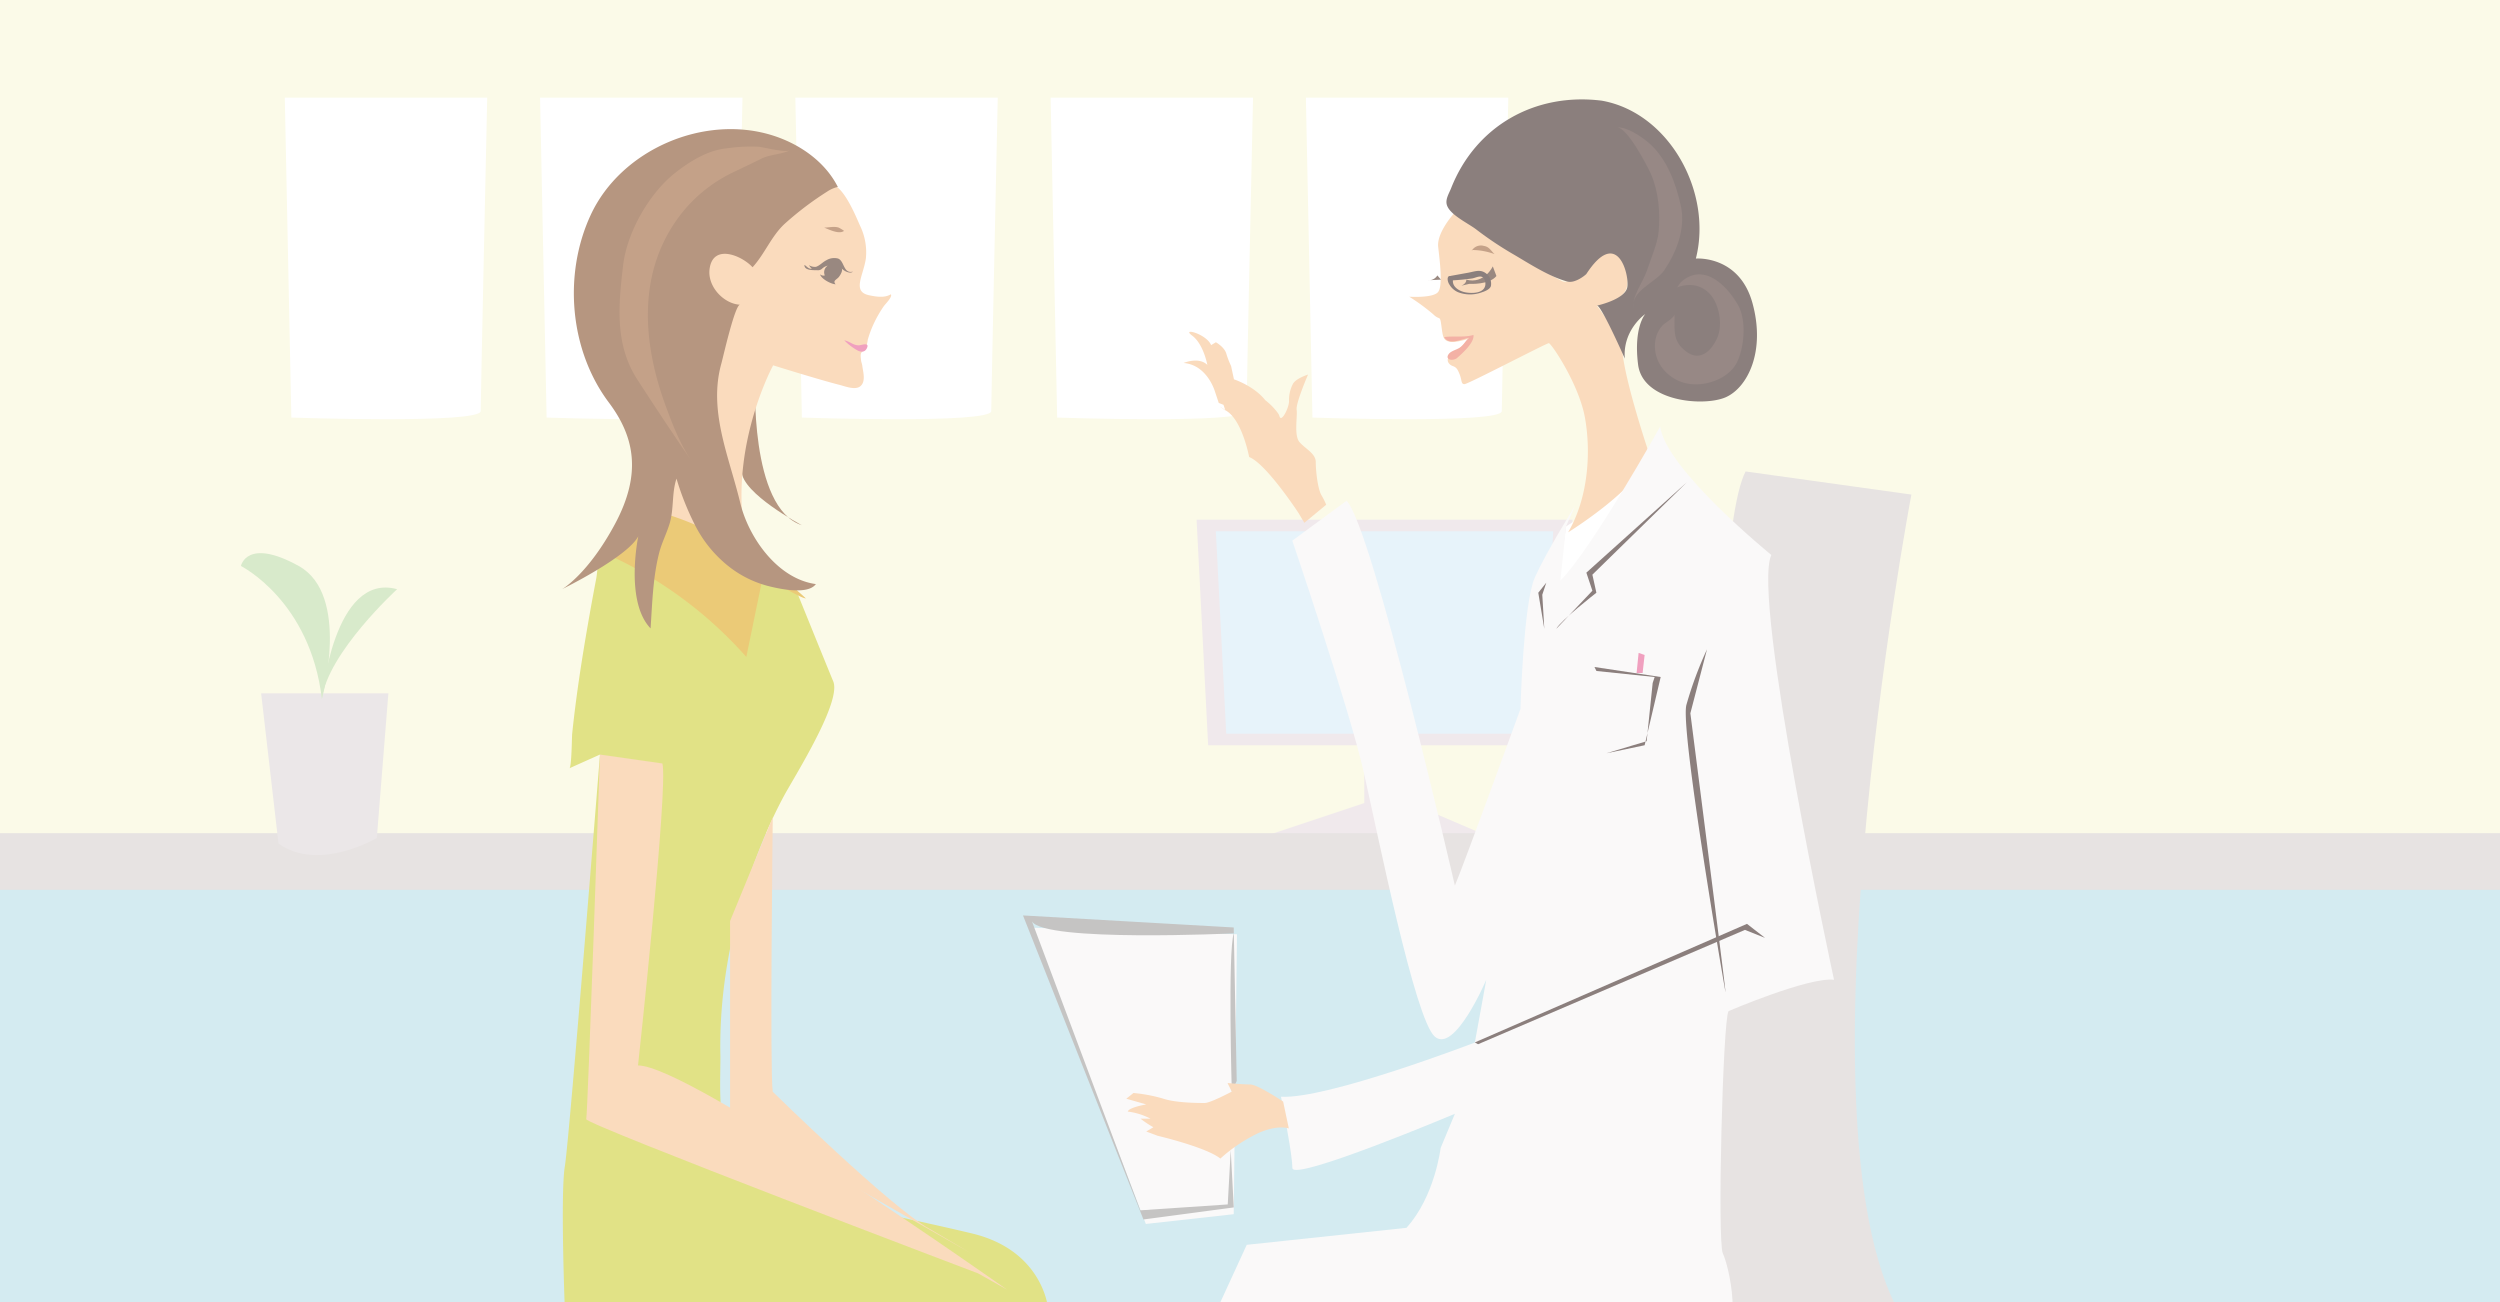 <svg id="レイヤー_1" data-name="レイヤー 1" xmlns="http://www.w3.org/2000/svg" xmlns:xlink="http://www.w3.org/1999/xlink" width="768" height="400" viewBox="0 0 768 400"><defs><style>.cls-1{fill:none;}.cls-2{fill:#d4ebf1;}.cls-3{clip-path:url(#clip-path);}.cls-4{fill:#fbfae8;}.cls-5{fill:#f0e9ec;}.cls-6{fill:#e7f3fa;}.cls-7{fill:#e7e3e2;}.cls-8{fill:#fff;}.cls-9{fill:#ebe7e8;}.cls-10{fill:#d8eacb;}.cls-11{fill:#b69680;}.cls-12{fill:#e1e286;}.cls-13{fill:#fadbbd;}.cls-14{fill:#ebca77;}.cls-15{fill:#c4a188;}.cls-16{fill:#f0a0bf;}.cls-17{fill:#998880;}.cls-18{fill:#faf9f9;}.cls-19{fill:#c5c4c3;}.cls-20{fill:#8b7f7d;}.cls-21{fill:#f3b1a5;}.cls-22{fill:#978885;}</style><clipPath id="clip-path"><rect class="cls-1" width="768" height="400"/></clipPath></defs><rect class="cls-2" width="768" height="400"/><g class="cls-3"><rect class="cls-4" y="-11.8" width="768" height="273.6"/><polygon class="cls-5" points="367.59 159.65 371.14 228.94 479.52 228.94 483.07 159.65 367.59 159.65"/><polygon class="cls-6" points="373.51 163.2 376.7 225.38 473.96 225.38 477.15 163.2 373.51 163.2"/><polygon class="cls-5" points="419.11 228.94 419.11 246.7 387.13 257.36 458.2 257.36 433.33 246.7 433.33 228.94 419.11 228.94"/><rect class="cls-7" x="-11.89" y="255.95" width="790" height="17.4"/><path class="cls-7" d="M536.25,144.83l50.93,7.1s-39.09,206.09,0,257H427.11l9-29,91.85-8.9S523.22,169.7,536.25,144.83Z"/><path class="cls-8" d="M322.75,30h62.18s-2,92.27-2,96.28-58.17,2-58.17,2Z"/><path class="cls-8" d="M401.17,30h62.18s-2,92.27-2,96.28-58.17,2-58.17,2Z"/><path class="cls-8" d="M165.91,30h62.18s-2,92.27-2,96.28-58.17,2-58.17,2Z"/><path class="cls-8" d="M244.33,30h62.18s-2,92.27-2,96.28-58.17,2-58.17,2Z"/><path class="cls-8" d="M87.49,30h62.18s-2,92.27-2,96.28-58.17,2-58.17,2Z"/><path class="cls-9" d="M85.55,259.14,80.22,213h39.09l-3.55,44.42S98,268,85.55,259.14Z"/><path class="cls-10" d="M98.88,214.73S102.43,175.64,122,181C122,181,100.66,200.52,98.88,214.73Z"/><path class="cls-10" d="M98.88,214.73s8.88-32-7.11-40.86-17.76,0-17.76,0S95.33,184.53,98.88,214.73Z"/><path class="cls-11" d="M232,116.08s-1.88,40,14.34,45.27c0,0-18.49-9.81-18.49-16.6S232,116.08,232,116.08Z"/><path class="cls-12" d="M244.73,181.68s8.9,22,11.24,27.64-8.9,24.35-14.05,33.25-21.55,42.15-20.61,82c0,14.53-2.34,34.2,18.26,40.28s37.47,8.91,59,14.06S322,401.35,322,402.29s-148.48,0-148.48,0-1.4-35.6,0-44S184.31,231.8,184.31,231.8L174.94,236c.66-.3.74-9.66.82-10.46,1.17-11.35,2.92-22.65,4.87-33.89.81-4.72,1.68-9.43,2.57-14.13.42-2.2.58-10.61,4-10.9.79-.07,3.68,2.34,4.57,2.75a62,62,0,0,1,9.84,5.62c4.92,3.39,11,7.78,17.25,7.79a27.68,27.68,0,0,0,17.41-6.5Z"/><path class="cls-13" d="M184.31,231.8s-3.75,110.46-4.22,112,120.37,47.38,120.37,47.38l8.9,5S211.94,327.3,196,327.3c0,0,9.36-85.78,7.49-92.76Z"/><path class="cls-13" d="M237.39,251.08s-.94,78.22,0,84.31c0,0,36.53,35.83,48.24,42.15L298.28,385l-74-42.15V282.93Z"/><path class="cls-13" d="M264.25,69.43A18.71,18.71,0,0,1,266,79.37c-.75,5.28-4.33,10.19.95,11.32,2.1.45,4.77.92,6.73-.29.53.87-1.69,2.94-2.24,3.75a36.57,36.57,0,0,0-2.85,4.92,32.69,32.69,0,0,0-2,5.26,14.55,14.55,0,0,1-.66,2.77c-.3.5-1,.76-1.34,1.29s-.13,1.63-.08,2.23.32,1.17.38,1.69c.21,1.85,1.24,5-.7,6.42-1.59,1.17-4.66-.09-6.31-.5-6-1.51-20.37-6-20.37-6s-18.11,33.2-4.9,65.27l-35.46-9.81q2.79-6.77,5.6-13.52,5.91-14.2,11.92-28.36c3.84-9,8.78-18.36,7.53-28.47-.86-6.87-9.72-12.55-4.06-20,2.13-2.81,5.71-2.62,8.32-4.52,4.37-3.17,8.89-6.52,14.24-7.65,4.57-1,7.8-4.55,11.69-7.08a25.3,25.3,0,0,1,2.2-1.54C258.77,55.91,263,66.68,264.25,69.43Z"/><path class="cls-14" d="M195.08,155.92l-10.3,13.59a126.69,126.69,0,0,1,44.49,32.31l5.15-25s11.87,7.21,13.12,7C247.54,183.79,221.78,159.2,195.08,155.92Z"/><path class="cls-15" d="M259.06,71.08c-1.6.85-4.37-.58-5.9-1.16,1.46,0,3.1-.47,4.48,0a10.72,10.72,0,0,1,1.65,1Z"/><path class="cls-11" d="M254.09,58.87a9.9,9.9,0,0,1,3.29-1.45c-3.88-7.68-11.55-13.07-19.7-15.71-21.14-6.86-46.89,4.15-56.23,24.36-8.42,18.19-6.52,41.44,5.58,57.57,7.92,10.56,10.18,21.88,1.89,37.34s-16.23,20-16.23,20,20-9.81,23.39-16.23c0,0-4,19.05,3.23,27.68a8.11,8.11,0,0,0,.55.62c.51-7.68.73-15.88,2.67-23.34.8-3.05,2.26-5.84,3.17-8.85,1.37-4.49.63-9.39,2.12-13.83a84.59,84.59,0,0,0,5.39,13.69,38.2,38.2,0,0,0,10.48,13.14,33,33,0,0,0,12,6.09c3.43.9,12.45,2.93,14.95-.52-11.87-1.61-20.75-14.47-23.25-25-3.43-14.29-9.87-28.2-5.77-42.82.48-1.69,4.17-18.13,5.74-18-5-.25-10.07-5.57-9.38-10.94,1-7.93,9.89-4.2,13.21-.57,3.75-4.1,5.76-9.56,9.88-13.36A96.35,96.35,0,0,1,254.09,58.87Z"/><path class="cls-16" d="M263.61,107.75c1.1.46,2.13.42,2.7-.79.94-2-1.78-.87-2.47-.88-1.82,0-2.69-1.19-4.48-1.53A17.58,17.58,0,0,0,263.61,107.75Z"/><path class="cls-15" d="M230.8,50.26c1-.5,2.06-1,3.07-1.5,2.81-1.39,6-1.26,8.86-2.59-1.66.79-7.81-.92-9.93-1.11a50.23,50.23,0,0,0-9.24.47c-5.9.53-11.27,3.77-16.07,7.51-8,6.27-14.87,18.29-16.07,28.47-1.41,12.1-2.65,24.24,4.36,35.07,10.3,15.92,16.86,25.29,16.86,25.29-3.54-5.05-6-11.33-8.1-17.07-4.65-12.62-7.18-26.62-4.27-39.94a47.48,47.48,0,0,1,10.3-20.76A44.86,44.86,0,0,1,225.09,53Z"/><path class="cls-17" d="M257.44,79.42a4.68,4.68,0,0,0-3.62.55c-1.08.53-2,1.63-3.16,2a3.31,3.31,0,0,1-2.15-.52,3.68,3.68,0,0,0,.91,1.11c-1.11.08-1.49-.69-2.29-1.19C247,83.13,249.86,83,251,83a1.84,1.84,0,0,0,1.62-.53,3.77,3.77,0,0,1,1.67-.86,2.42,2.42,0,0,0-.91,3,1.59,1.59,0,0,1-1.45-.34c.33,1.41,3.38,3,4.77,3.07-1-1.14.35-1.42,1-2.26.46-.58,1.41-2.14.76-2.74.68.85,2.64,1.93,3.57,1.1C259,84.18,259.48,80.17,257.44,79.42Z"/><polygon class="cls-18" points="380 287 317 285 352 376 379 373 380 287"/><path class="cls-19" d="M378.41,335.34s-1.25-43.06.6-48.61c0,0-58.26,2.78-62-3.7l33.29,88.78L377.16,370l.92-16.65.93,17.57-27.75,3.7-37-93.4,64.74,3.7.92,47.16Z"/><polygon class="cls-8" points="500.3 149.41 481.1 161.71 478.11 182.7 500.3 149.41"/><path class="cls-13" d="M446.74,65.48s-5.43,5.93-4.93,10.37,1.48,11.85,0,13.82-8.89,1.48-8.89,1.48a62,62,0,0,1,7.4,5.43c2,2,2,0,2.47,3.45s.5,4.45,2.47,4.94,6.48-1.11,6.48-1.11-4.81,4.44-6.29,5.55-.37,2.59.74,3,1.48.74,2.22,2.6.37,3,1.48,3,25.17-12.59,25.91-12.59,9.26,12.59,11.11,22.95,1.11,24.43-5.19,35.17c0,0,23.33-14.44,24.81-24.43,0,0-9.26-27.4-8.15-34.43l-7.77-10.73s8.51-1.12,9.26-6.3-1.49-13.33-7.41-10-5.18,6.66-5.18,6.66-5.19,2.59-7,2.22S450.63,68.2,446.74,65.48Z"/><path class="cls-20" d="M487.28,84.24s-3.34,3-5.92,2.22c-5.64-1.61-11.26-5.29-16.26-8.23a106,106,0,0,1-11.4-7.59c-2.51-2-8.27-4.56-9.22-7.67-.53-1.74.65-3.51,1.3-5.15,7.57-19.2,25.89-29.46,46.31-26.89,20.73,3.7,34.06,28.14,28.88,48.5,0,0,13.32-1.11,17.39,13.69S536.88,119,530.22,122s-25.55,1.48-27-10,2.22-15.54,2.22-15.54-7,4.81-6.3,13.69c0,0-7-15.92-8.51-16.28,0,0,8.51-1.86,9.26-5.56S496.9,69.43,487.28,84.24Z"/><path class="cls-18" d="M510,131.05s-21,37.66-30.65,47.3l1.75-16.64,2.63-6.13s-8.76,14-12.26,21.89-4.38,40.29-4.38,40.29-17.52,48.17-20.15,54.3c0,0-25.39-110.35-33.28-118.23L397,166.09s17.52,51.67,21.9,70.94,15.76,76.19,21.89,81.44S456.58,301,456.58,301l-3.51,19.27s-45.54,17.51-59.55,16.64c0,0,2.82,14.09,3.4,20.16.06.69.1,1.28.1,1.73,0,4.38,49.92-16.64,49.92-16.64l-4.38,10.51s-1.75,14.89-10.5,24.52L383,382.41l-14.89,32.4s148.89.88,158.52-1.75,4.38-24.52,2.63-28,0-71.82,1.75-74.45c0,0,24.52-10.51,32.4-9.63,0,0-25.39-117.36-19.26-130.49C544.16,170.47,511.75,144.19,510,131.05Z"/><path class="cls-13" d="M398.92,157.62S389,142.44,383.74,140.4c0,0-2-10.8-6.71-14s-.59-.29-.59-.29l-.58-1.75-1.46-.58-1.17-3.51s-2.33-8.17-9.63-8.76c0,0,4.67-2,7.3.59,0,0-1.17-6.42-4.67-9s4.37-.58,5.83,2.92l1.46-.88s2.63,1.46,3.21,3.51a25.54,25.54,0,0,0,1.46,3.79l.88,4.09s6.13,2,9.63,6.42a19.42,19.42,0,0,1,4,4.13,3.48,3.48,0,0,1,.37.83c.58,2,2.92-2.62,2.92-4.67a10.63,10.63,0,0,1,1.17-5.25c.87-1.75,4.67-2.92,4.67-2.92s-3.8,8.76-3.5,10.8-.88,7.88.87,9.93,5,3.5,5,6.13.58,8.17,1.75,10.21a20.87,20.87,0,0,1,1.46,2.92l-6.72,5.55Z"/><path class="cls-13" d="M394.18,338.4s-7.88-5.25-10.08-5.25-7-.44-7-.44l1.31,2.63s-6.57,3.5-8.32,3.5-8.76,0-12.7-1.32a47.41,47.41,0,0,0-9.19-1.75L346,337.52l6.13,1.76s-5.26.87-5.69,2.19a20.69,20.69,0,0,1,7,2.19h-3.06a27.69,27.69,0,0,0,3.94,2.62l-2.19,1.32,3.5,1.31s14.89,3.5,19.27,7A48.81,48.81,0,0,1,386.73,348c6.13-2.63,9.2-1.32,9.2-1.32Z"/><path class="cls-17" d="M458.59,81.83s-2.59,5.56-8.15,4.08c0,0,.19,1.11-1.48,1.85l2.41-.56s6.11.37,8.33-2.41Z"/><path class="cls-17" d="M441.56,84.61a3.07,3.07,0,0,1-2.78,1.48l3.89-.18Z"/><path class="cls-20" d="M518.18,148.18l-29,28.36,1.23,5.55s-11.09,8.63-12.32,11.09l11.09-11.71-1.85-5.55Z"/><path class="cls-20" d="M524.39,199.48a115.66,115.66,0,0,0-6.34,17.11c-1.9,7.6,11.4,84.9,12,88.06s-10.77-85.53-10.77-85.53Z"/><polyline class="cls-20" points="454.06 320.79 536.05 285.66 542.22 288.12 536.67 283.81 453.07 320.23"/><polygon class="cls-20" points="490.43 206.13 508.31 207.98 507.7 209.83 505.85 227.7 493.51 231.4 505.23 228.94 510.16 207.98 489.82 204.9 490.43 206.13"/><polygon class="cls-16" points="502.76 206.75 503.38 200.58 505.23 201.2 504.61 206.75 502.76 206.75"/><polygon class="cls-20" points="475.02 179 472.56 182.09 474.41 193.18 473.79 182.7 475.02 179"/><path class="cls-20" d="M446.06,86.14c2.06-.12,4.13-.3,6.17-.6.89-.13,2.06-.82,3-.49s1.26,1.93,1,2.82c-.63,2.34-4.2,2.27-6,1.95s-4.12-1.59-3.89-3.75c0-.4.23-.61-.12-1a1.17,1.17,0,0,0-1.1-.24c-.77.47-.26,2,.08,2.48a5.64,5.64,0,0,0,3,2.56,10.33,10.33,0,0,0,6.81,0c1-.32,2.67-.91,3-2a4.09,4.09,0,0,0-1.08-3.54c-1.94-1.78-3.55-1-5.81-.57l-5.51,1Z"/><path class="cls-15" d="M452.39,76.8a20.47,20.47,0,0,1,6.75,1.27c-1.19-1.09-1.62-2.26-3.31-2.53a3.27,3.27,0,0,0-3.76,1.57"/><path class="cls-21" d="M445.15,108.63a0,0,0,0,1,0,0c-1.55,1.93,1.23,2.42,2.49,1.32,1.57-1.38,5.39-4.78,5-7.06-2.75.85-5.93.26-9,.65,1.37,2.72,5.64.54,7.67.23-1,.78-1.48,1.9-2.47,2.75S446,107.66,445.15,108.63Z"/><path class="cls-22" d="M496.7,39.18c3-.38,7.72,2.91,9.87,4.77,5.48,4.74,8.38,12.6,9.82,19.48S515,77.52,511.22,83.08c-2.51,3.66-10.48,6.35-9.4,11.63-.7-3.42,3.09-8.37,4.16-11.69,1.13-3.53,3.22-8.15,3.55-11.81.54-5.88,0-12.39-2.4-17.84C506,50.85,499.71,38.81,496.7,39.18Z"/><path class="cls-22" d="M533.92,93.7c2.61,4.55,2,12.86-.32,17.59s-8.78,7.16-13.7,6.73a12.55,12.55,0,0,1-8.2-3.78,11.17,11.17,0,0,1-3.2-9.51,9,9,0,0,1,2.22-4.75c.66-.71,3.71-2.41,3.68-3.48.16,4.63-.83,8.22,3.63,11.51,4,3,7.48.2,9.45-4.1,1.87-4.08.67-10.69-2.37-13.77-2.88-2.91-6.44-3.11-10-1.84.31-.11,1-1.44,1.4-1.75C523.37,80.62,530.4,87.56,533.92,93.7Z"/></g></svg>